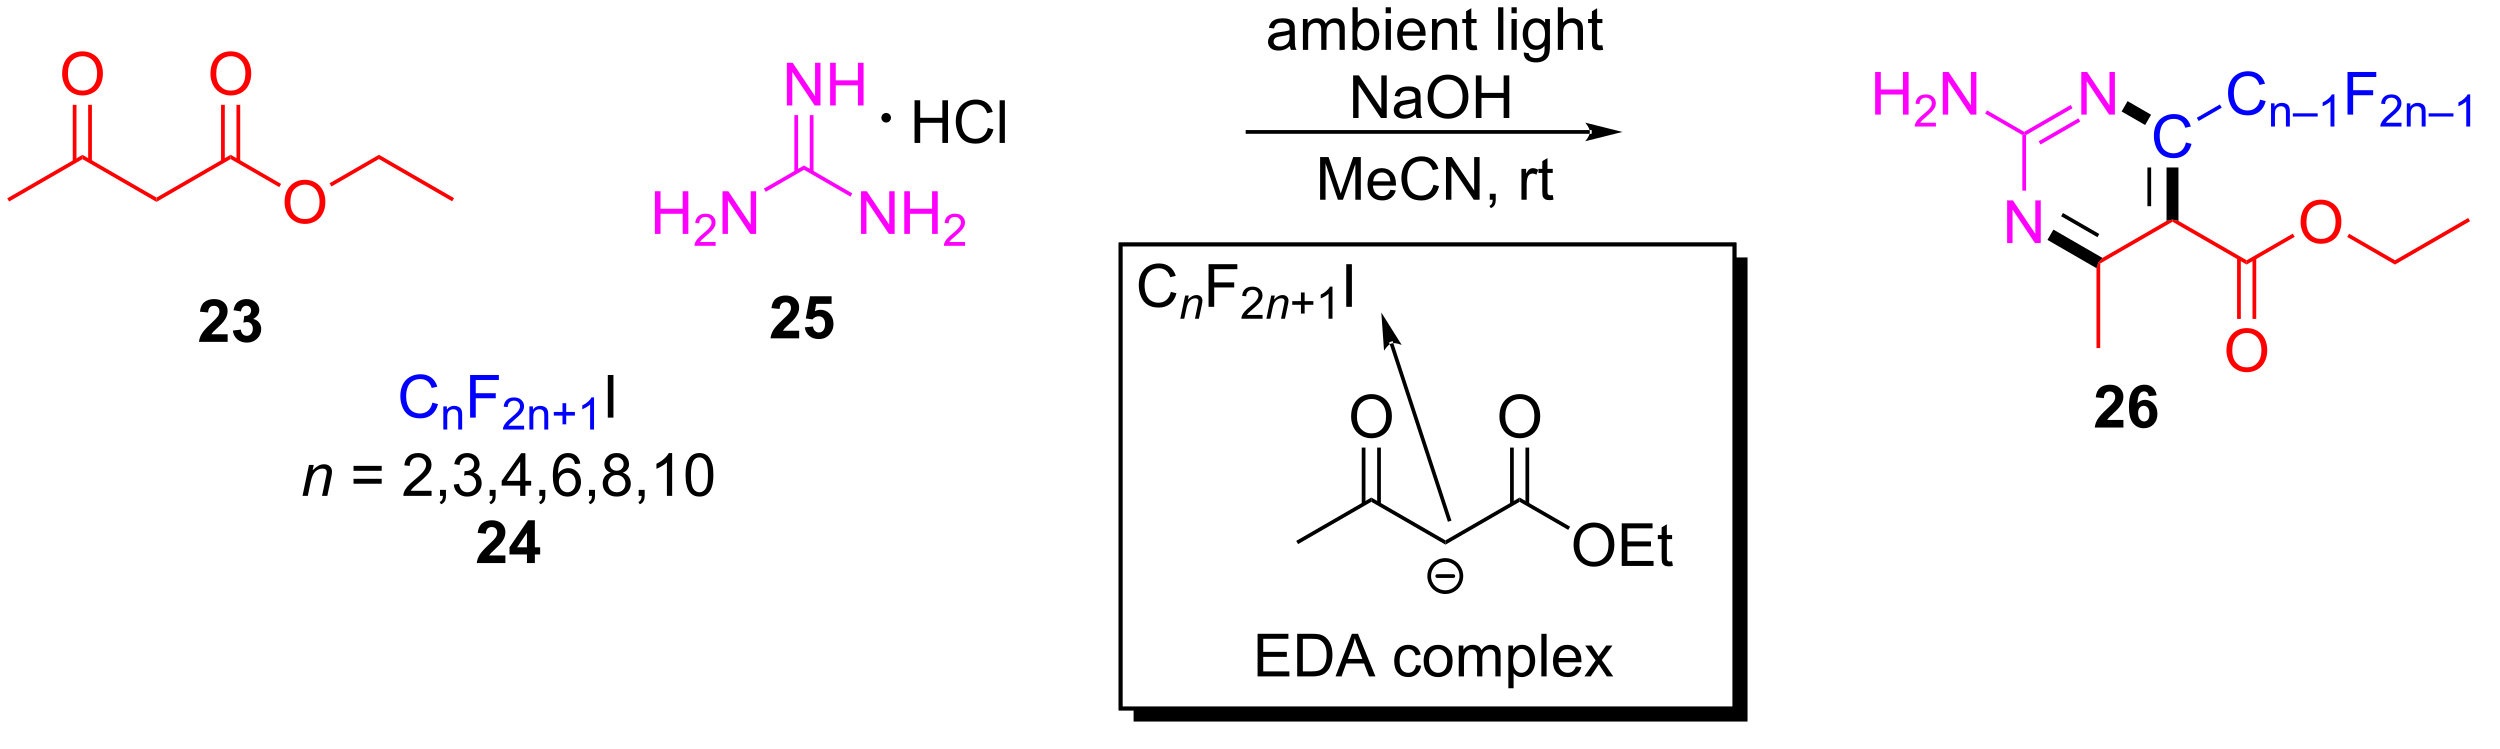 <?xml version="1.0" encoding="UTF-8"?>
<!DOCTYPE svg PUBLIC '-//W3C//DTD SVG 1.0//EN'
          'http://www.w3.org/TR/2001/REC-SVG-20010904/DTD/svg10.dtd'>
<svg stroke-dasharray="none" shape-rendering="auto" xmlns="http://www.w3.org/2000/svg" font-family="'Dialog'" text-rendering="auto" width="921" fill-opacity="1" color-interpolation="auto" color-rendering="auto" preserveAspectRatio="xMidYMid meet" font-size="12px" viewBox="0 0 921 276" fill="black" xmlns:xlink="http://www.w3.org/1999/xlink" stroke="black" image-rendering="auto" stroke-miterlimit="10" stroke-linecap="square" stroke-linejoin="miter" font-style="normal" stroke-width="1" height="276" stroke-dashoffset="0" font-weight="normal" stroke-opacity="1"
><!--Generated by the Batik Graphics2D SVG Generator--><defs id="genericDefs"
  /><g
  ><defs id="defs1"
    ><clipPath clipPathUnits="userSpaceOnUse" id="clipPath1"
      ><path d="M0.646 2.161 L345.803 2.161 L345.803 105.386 L0.646 105.386 L0.646 2.161 Z"
      /></clipPath
      ><clipPath clipPathUnits="userSpaceOnUse" id="clipPath2"
      ><path d="M-0.722 34.916 L-0.722 134.896 L334.057 134.896 L334.057 34.916 Z"
      /></clipPath
      ><clipPath clipPathUnits="userSpaceOnUse" id="clipPath3"
      ><path d="M-0.722 34.916 L-0.722 134.299 L333.866 134.299 L333.866 34.916 Z"
      /></clipPath
    ></defs
    ><g fill="red" transform="scale(2.667,2.667) translate(-0.646,-2.161) matrix(1.029,0,0,1.029,1.389,-33.754)" stroke="red"
    ><path d="M0.5 61.957 L0.25 61.524 L10.334 55.702 L10.334 56.279 Z" stroke="none" clip-path="url(#clipPath3)"
    /></g
    ><g fill="red" transform="matrix(2.743,0,0,2.743,1.981,-95.774)" stroke="red"
    ><path d="M10.334 56.279 L10.334 55.702 L20.294 61.452 L20.294 62.029 Z" stroke="none" clip-path="url(#clipPath3)"
    /></g
    ><g fill="red" transform="matrix(2.743,0,0,2.743,1.981,-95.774)" stroke="red"
    ><path d="M20.294 62.029 L20.294 61.452 L30.253 55.702 L30.253 56.279 Z" stroke="none" clip-path="url(#clipPath3)"
    /></g
    ><g fill="red" transform="matrix(2.743,0,0,2.743,1.981,-95.774)" stroke="red"
    ><path d="M37.5 62.101 Q37.5 60.674 38.266 59.87 Q39.032 59.062 40.242 59.062 Q41.034 59.062 41.669 59.442 Q42.307 59.82 42.641 60.497 Q42.977 61.174 42.977 62.033 Q42.977 62.906 42.625 63.593 Q42.274 64.281 41.628 64.635 Q40.985 64.989 40.237 64.989 Q39.43 64.989 38.792 64.599 Q38.157 64.205 37.828 63.531 Q37.5 62.854 37.5 62.101 ZM38.282 62.112 Q38.282 63.148 38.836 63.745 Q39.394 64.338 40.235 64.338 Q41.089 64.338 41.641 63.737 Q42.196 63.135 42.196 62.031 Q42.196 61.33 41.959 60.81 Q41.722 60.289 41.266 60.002 Q40.813 59.713 40.245 59.713 Q39.44 59.713 38.86 60.268 Q38.282 60.82 38.282 62.112 Z" stroke="none" clip-path="url(#clipPath3)"
    /></g
    ><g fill="red" transform="matrix(2.743,0,0,2.743,1.981,-95.774)" stroke="red"
    ><path d="M30.253 56.279 L30.253 55.702 L37.033 59.616 L36.783 60.049 Z" stroke="none" clip-path="url(#clipPath3)"
    /></g
    ><g fill="red" transform="matrix(2.743,0,0,2.743,1.981,-95.774)" stroke="red"
    ><path d="M7.622 44.851 Q7.622 43.424 8.388 42.62 Q9.154 41.812 10.364 41.812 Q11.156 41.812 11.792 42.192 Q12.43 42.57 12.763 43.247 Q13.099 43.924 13.099 44.783 Q13.099 45.656 12.747 46.343 Q12.396 47.031 11.75 47.385 Q11.107 47.739 10.359 47.739 Q9.552 47.739 8.914 47.349 Q8.279 46.955 7.95 46.281 Q7.622 45.604 7.622 44.851 ZM8.404 44.862 Q8.404 45.898 8.958 46.495 Q9.516 47.088 10.357 47.088 Q11.211 47.088 11.763 46.487 Q12.318 45.885 12.318 44.781 Q12.318 44.08 12.081 43.56 Q11.844 43.039 11.388 42.752 Q10.935 42.463 10.367 42.463 Q9.562 42.463 8.982 43.018 Q8.404 43.57 8.404 44.862 Z" stroke="none" clip-path="url(#clipPath3)"
    /></g
    ><g fill="red" transform="matrix(2.743,0,0,2.743,1.981,-95.774)" stroke="red"
    ><path d="M11.619 56.588 L11.619 48.993 L11.119 48.993 L11.119 56.588 ZM9.549 56.588 L9.549 48.993 L9.049 48.993 L9.049 56.588 Z" stroke="none" clip-path="url(#clipPath3)"
    /></g
    ><g fill="red" transform="matrix(2.743,0,0,2.743,1.981,-95.774)" stroke="red"
    ><path d="M27.541 44.851 Q27.541 43.424 28.306 42.62 Q29.072 41.812 30.283 41.812 Q31.075 41.812 31.71 42.192 Q32.348 42.57 32.681 43.247 Q33.017 43.924 33.017 44.783 Q33.017 45.656 32.666 46.343 Q32.314 47.031 31.669 47.385 Q31.025 47.739 30.278 47.739 Q29.471 47.739 28.833 47.349 Q28.197 46.955 27.869 46.281 Q27.541 45.604 27.541 44.851 ZM28.322 44.862 Q28.322 45.898 28.877 46.495 Q29.434 47.088 30.275 47.088 Q31.13 47.088 31.681 46.487 Q32.236 45.885 32.236 44.781 Q32.236 44.08 31.999 43.56 Q31.762 43.039 31.306 42.752 Q30.853 42.463 30.286 42.463 Q29.481 42.463 28.9 43.018 Q28.322 43.57 28.322 44.862 Z" stroke="none" clip-path="url(#clipPath3)"
    /></g
    ><g fill="red" transform="matrix(2.743,0,0,2.743,1.981,-95.774)" stroke="red"
    ><path d="M31.538 56.588 L31.538 48.993 L31.038 48.993 L31.038 56.588 ZM29.468 56.588 L29.468 48.993 L28.968 48.993 L28.968 56.588 Z" stroke="none" clip-path="url(#clipPath3)"
    /></g
    ><g fill="blue" transform="matrix(2.743,0,0,2.743,1.981,-95.774)" stroke="blue"
    ><path d="M57.348 88.997 L58.106 89.187 Q57.869 90.122 57.249 90.614 Q56.63 91.104 55.736 91.104 Q54.809 91.104 54.228 90.726 Q53.65 90.349 53.346 89.635 Q53.044 88.919 53.044 88.099 Q53.044 87.203 53.385 86.539 Q53.728 85.872 54.359 85.526 Q54.989 85.179 55.747 85.179 Q56.606 85.179 57.192 85.617 Q57.778 86.054 58.01 86.849 L57.262 87.023 Q57.064 86.398 56.684 86.114 Q56.307 85.828 55.731 85.828 Q55.072 85.828 54.627 86.145 Q54.184 86.461 54.005 86.995 Q53.825 87.528 53.825 88.093 Q53.825 88.825 54.038 89.37 Q54.252 89.914 54.7 90.185 Q55.15 90.453 55.674 90.453 Q56.309 90.453 56.749 90.086 Q57.192 89.718 57.348 88.997 Z" stroke="none" clip-path="url(#clipPath3)"
    /></g
    ><g fill="blue" transform="matrix(2.743,0,0,2.743,1.981,-95.774)" stroke="blue"
    ><path d="M58.819 92.605 L58.819 89.494 L59.294 89.494 L59.294 89.935 Q59.635 89.423 60.284 89.423 Q60.565 89.423 60.799 89.525 Q61.036 89.624 61.153 89.788 Q61.27 89.953 61.317 90.179 Q61.346 90.326 61.346 90.691 L61.346 92.605 L60.819 92.605 L60.819 90.712 Q60.819 90.39 60.756 90.23 Q60.696 90.07 60.54 89.976 Q60.383 89.88 60.172 89.88 Q59.834 89.88 59.59 90.095 Q59.346 90.308 59.346 90.906 L59.346 92.605 L58.819 92.605 Z" stroke="none" clip-path="url(#clipPath3)"
    /></g
    ><g fill="blue" transform="matrix(2.743,0,0,2.743,1.981,-95.774)" stroke="blue"
    ><path d="M62.416 91.005 L62.416 85.278 L66.28 85.278 L66.28 85.953 L63.173 85.953 L63.173 87.726 L65.861 87.726 L65.861 88.403 L63.173 88.403 L63.173 91.005 L62.416 91.005 Z" stroke="none" clip-path="url(#clipPath3)"
    /></g
    ><g fill="blue" transform="matrix(2.743,0,0,2.743,1.981,-95.774)" stroke="blue"
    ><path d="M69.668 92.097 L69.668 92.605 L66.828 92.605 Q66.822 92.413 66.89 92.238 Q66.998 91.949 67.236 91.667 Q67.476 91.386 67.927 91.017 Q68.626 90.443 68.873 90.107 Q69.119 89.771 69.119 89.472 Q69.119 89.16 68.894 88.945 Q68.671 88.728 68.31 88.728 Q67.929 88.728 67.701 88.957 Q67.472 89.185 67.47 89.589 L66.927 89.535 Q66.984 88.927 67.347 88.611 Q67.71 88.292 68.322 88.292 Q68.941 88.292 69.3 88.636 Q69.662 88.978 69.662 89.484 Q69.662 89.742 69.556 89.992 Q69.451 90.24 69.205 90.515 Q68.96 90.79 68.392 91.271 Q67.918 91.669 67.783 91.812 Q67.648 91.954 67.56 92.097 L69.668 92.097 ZM70.379 92.605 L70.379 89.494 L70.854 89.494 L70.854 89.935 Q71.196 89.423 71.844 89.423 Q72.126 89.423 72.36 89.525 Q72.596 89.624 72.713 89.788 Q72.831 89.953 72.877 90.179 Q72.907 90.326 72.907 90.691 L72.907 92.605 L72.379 92.605 L72.379 90.712 Q72.379 90.39 72.317 90.23 Q72.256 90.07 72.1 89.976 Q71.944 89.88 71.733 89.88 Q71.395 89.88 71.151 90.095 Q70.907 90.308 70.907 90.906 L70.907 92.605 L70.379 92.605 ZM74.824 91.91 L74.824 90.732 L73.654 90.732 L73.654 90.24 L74.824 90.24 L74.824 89.072 L75.322 89.072 L75.322 90.24 L76.49 90.24 L76.49 90.732 L75.322 90.732 L75.322 91.91 L74.824 91.91 ZM79.06 92.605 L78.533 92.605 L78.533 89.244 Q78.341 89.425 78.033 89.607 Q77.724 89.788 77.478 89.88 L77.478 89.371 Q77.919 89.162 78.249 88.867 Q78.582 88.57 78.72 88.292 L79.06 88.292 L79.06 92.605 Z" stroke="none" clip-path="url(#clipPath3)"
    /></g
    ><g transform="matrix(2.743,0,0,2.743,1.981,-95.774)"
    ><path d="M80.908 91.005 L80.908 85.278 L81.666 85.278 L81.666 91.005 L80.908 91.005 Z" stroke="none" clip-path="url(#clipPath3)"
    /></g
    ><g fill="fuchsia" transform="matrix(2.743,0,0,2.743,1.981,-95.774)" stroke="fuchsia"
    ><path d="M87.234 66.328 L87.234 60.601 L87.991 60.601 L87.991 62.953 L90.968 62.953 L90.968 60.601 L91.726 60.601 L91.726 66.328 L90.968 66.328 L90.968 63.627 L87.991 63.627 L87.991 66.328 L87.234 66.328 Z" stroke="none" clip-path="url(#clipPath3)"
    /></g
    ><g fill="fuchsia" transform="matrix(2.743,0,0,2.743,1.981,-95.774)" stroke="fuchsia"
    ><path d="M95.392 67.42 L95.392 67.928 L92.552 67.928 Q92.546 67.736 92.615 67.561 Q92.722 67.272 92.96 66.99 Q93.201 66.709 93.652 66.34 Q94.351 65.766 94.597 65.43 Q94.843 65.094 94.843 64.795 Q94.843 64.483 94.618 64.268 Q94.396 64.051 94.034 64.051 Q93.654 64.051 93.425 64.279 Q93.197 64.508 93.195 64.912 L92.652 64.858 Q92.708 64.25 93.072 63.934 Q93.435 63.615 94.046 63.615 Q94.665 63.615 95.025 63.959 Q95.386 64.301 95.386 64.807 Q95.386 65.064 95.281 65.314 Q95.175 65.563 94.929 65.838 Q94.685 66.113 94.117 66.594 Q93.642 66.992 93.507 67.135 Q93.372 67.277 93.284 67.42 L95.392 67.42 Z" stroke="none" clip-path="url(#clipPath3)"
    /></g
    ><g fill="fuchsia" transform="matrix(2.743,0,0,2.743,1.981,-95.774)" stroke="fuchsia"
    ><path d="M96.317 66.328 L96.317 60.601 L97.095 60.601 L100.103 65.096 L100.103 60.601 L100.83 60.601 L100.83 66.328 L100.051 66.328 L97.043 61.828 L97.043 66.328 L96.317 66.328 Z" stroke="none" clip-path="url(#clipPath3)"
    /></g
    ><g fill="fuchsia" transform="matrix(2.743,0,0,2.743,1.981,-95.774)" stroke="fuchsia"
    ><path d="M102.124 60.677 L101.874 60.244 L107.251 57.139 L107.251 57.717 Z" stroke="none" clip-path="url(#clipPath3)"
    /></g
    ><g fill="fuchsia" transform="matrix(2.743,0,0,2.743,1.981,-95.774)" stroke="fuchsia"
    ><path d="M114.92 66.328 L114.92 60.601 L115.698 60.601 L118.706 65.096 L118.706 60.601 L119.433 60.601 L119.433 66.328 L118.654 66.328 L115.646 61.828 L115.646 66.328 L114.92 66.328 ZM120.728 66.328 L120.728 60.601 L121.486 60.601 L121.486 62.953 L124.463 62.953 L124.463 60.601 L125.221 60.601 L125.221 66.328 L124.463 66.328 L124.463 63.627 L121.486 63.627 L121.486 66.328 L120.728 66.328 Z" stroke="none" clip-path="url(#clipPath3)"
    /></g
    ><g fill="fuchsia" transform="matrix(2.743,0,0,2.743,1.981,-95.774)" stroke="fuchsia"
    ><path d="M128.887 67.42 L128.887 67.928 L126.047 67.928 Q126.041 67.736 126.109 67.561 Q126.217 67.272 126.455 66.99 Q126.695 66.709 127.146 66.34 Q127.846 65.766 128.092 65.43 Q128.338 65.094 128.338 64.795 Q128.338 64.483 128.113 64.268 Q127.89 64.051 127.529 64.051 Q127.148 64.051 126.92 64.279 Q126.691 64.508 126.689 64.912 L126.146 64.858 Q126.203 64.25 126.566 63.934 Q126.93 63.615 127.541 63.615 Q128.16 63.615 128.519 63.959 Q128.881 64.301 128.881 64.807 Q128.881 65.064 128.775 65.314 Q128.67 65.563 128.424 65.838 Q128.179 66.113 127.611 66.594 Q127.136 66.992 127.002 67.135 Q126.867 67.277 126.779 67.42 L128.887 67.42 Z" stroke="none" clip-path="url(#clipPath3)"
    /></g
    ><g fill="fuchsia" transform="matrix(2.743,0,0,2.743,1.981,-95.774)" stroke="fuchsia"
    ><path d="M107.251 57.717 L107.251 57.139 L113.745 60.888 L113.495 61.321 Z" stroke="none" clip-path="url(#clipPath3)"
    /></g
    ><g fill="fuchsia" transform="matrix(2.743,0,0,2.743,1.981,-95.774)" stroke="fuchsia"
    ><path d="M104.96 49.078 L104.96 43.351 L105.739 43.351 L108.747 47.846 L108.747 43.351 L109.473 43.351 L109.473 49.078 L108.695 49.078 L105.687 44.578 L105.687 49.078 L104.96 49.078 ZM110.769 49.078 L110.769 43.351 L111.527 43.351 L111.527 45.703 L114.503 45.703 L114.503 43.351 L115.261 43.351 L115.261 49.078 L114.503 49.078 L114.503 46.377 L111.527 46.377 L111.527 49.078 L110.769 49.078 Z" stroke="none" clip-path="url(#clipPath3)"
    /></g
    ><g fill="fuchsia" transform="matrix(2.743,0,0,2.743,1.981,-95.774)" stroke="fuchsia"
    ><path d="M108.536 58.025 L108.536 50.378 L108.036 50.378 L108.036 58.025 ZM106.466 58.025 L106.466 50.378 L105.966 50.378 L105.966 58.025 Z" stroke="none" clip-path="url(#clipPath3)"
    /></g
    ><g transform="matrix(2.743,0,0,2.743,1.981,-95.774)"
    ><path d="M212.804 52.886 L212.804 52.886 L166.829 52.886 L166.579 52.886 L166.579 52.386 L166.829 52.386 L212.804 52.386 L213.054 52.386 L213.054 52.886 ZM217.179 52.636 L212.179 51.386 C212.179 51.386 212.804 52.089 212.804 52.636 C212.804 53.183 212.179 53.886 212.179 53.886 Z" stroke="none" clip-path="url(#clipPath3)"
    /></g
    ><g transform="matrix(2.743,0,0,2.743,1.981,-95.774)"
    ><path d="M172.522 41.102 Q172.132 41.436 171.77 41.574 Q171.41 41.709 170.996 41.709 Q170.311 41.709 169.944 41.376 Q169.577 41.04 169.577 40.522 Q169.577 40.217 169.715 39.964 Q169.856 39.712 170.08 39.561 Q170.304 39.407 170.585 39.329 Q170.793 39.274 171.21 39.225 Q172.061 39.123 172.465 38.983 Q172.468 38.837 172.468 38.798 Q172.468 38.368 172.27 38.193 Q171.999 37.954 171.468 37.954 Q170.973 37.954 170.736 38.128 Q170.499 38.303 170.387 38.743 L169.699 38.649 Q169.793 38.209 170.007 37.938 Q170.223 37.665 170.629 37.519 Q171.035 37.373 171.569 37.373 Q172.1 37.373 172.431 37.498 Q172.764 37.623 172.921 37.813 Q173.077 38.001 173.139 38.29 Q173.176 38.469 173.176 38.938 L173.176 39.876 Q173.176 40.858 173.22 41.118 Q173.264 41.376 173.397 41.615 L172.663 41.615 Q172.554 41.397 172.522 41.102 ZM172.465 39.532 Q172.082 39.688 171.316 39.798 Q170.882 39.86 170.702 39.938 Q170.522 40.016 170.423 40.167 Q170.327 40.318 170.327 40.501 Q170.327 40.782 170.541 40.969 Q170.754 41.157 171.163 41.157 Q171.569 41.157 171.884 40.98 Q172.202 40.803 172.35 40.493 Q172.465 40.256 172.465 39.79 L172.465 39.532 ZM174.266 41.615 L174.266 37.467 L174.893 37.467 L174.893 38.048 Q175.089 37.743 175.412 37.558 Q175.737 37.373 176.151 37.373 Q176.612 37.373 176.906 37.566 Q177.203 37.756 177.323 38.1 Q177.815 37.373 178.604 37.373 Q179.221 37.373 179.552 37.714 Q179.886 38.055 179.886 38.766 L179.886 41.615 L179.188 41.615 L179.188 39.001 Q179.188 38.579 179.117 38.394 Q179.05 38.209 178.87 38.097 Q178.69 37.983 178.448 37.983 Q178.011 37.983 177.721 38.274 Q177.432 38.563 177.432 39.204 L177.432 41.615 L176.729 41.615 L176.729 38.92 Q176.729 38.451 176.557 38.217 Q176.386 37.983 175.995 37.983 Q175.698 37.983 175.445 38.139 Q175.195 38.295 175.081 38.597 Q174.969 38.897 174.969 39.462 L174.969 41.615 L174.266 41.615 ZM181.578 41.615 L180.925 41.615 L180.925 35.889 L181.628 35.889 L181.628 37.93 Q182.073 37.373 182.766 37.373 Q183.149 37.373 183.49 37.527 Q183.831 37.68 184.052 37.962 Q184.274 38.24 184.399 38.636 Q184.524 39.029 184.524 39.477 Q184.524 40.545 183.995 41.128 Q183.469 41.709 182.729 41.709 Q181.995 41.709 181.578 41.094 L181.578 41.615 ZM181.57 39.508 Q181.57 40.256 181.774 40.587 Q182.104 41.131 182.672 41.131 Q183.133 41.131 183.469 40.73 Q183.805 40.329 183.805 39.537 Q183.805 38.725 183.482 38.339 Q183.159 37.951 182.703 37.951 Q182.242 37.951 181.906 38.352 Q181.57 38.751 181.57 39.508 ZM185.382 36.696 L185.382 35.889 L186.085 35.889 L186.085 36.696 L185.382 36.696 ZM185.382 41.615 L185.382 37.467 L186.085 37.467 L186.085 41.615 L185.382 41.615 ZM189.995 40.279 L190.721 40.368 Q190.55 41.006 190.083 41.358 Q189.62 41.709 188.899 41.709 Q187.987 41.709 187.453 41.149 Q186.922 40.587 186.922 39.576 Q186.922 38.529 187.461 37.951 Q188 37.373 188.859 37.373 Q189.69 37.373 190.216 37.941 Q190.745 38.506 190.745 39.532 Q190.745 39.594 190.742 39.719 L187.649 39.719 Q187.688 40.404 188.034 40.769 Q188.383 41.131 188.901 41.131 Q189.289 41.131 189.563 40.928 Q189.836 40.725 189.995 40.279 ZM187.688 39.141 L190.003 39.141 Q189.956 38.618 189.737 38.358 Q189.401 37.951 188.867 37.951 Q188.383 37.951 188.052 38.277 Q187.721 38.6 187.688 39.141 ZM191.606 41.615 L191.606 37.467 L192.238 37.467 L192.238 38.055 Q192.694 37.373 193.559 37.373 Q193.934 37.373 194.246 37.508 Q194.561 37.641 194.718 37.86 Q194.874 38.079 194.936 38.381 Q194.975 38.576 194.975 39.063 L194.975 41.615 L194.272 41.615 L194.272 39.092 Q194.272 38.662 194.189 38.449 Q194.108 38.235 193.9 38.11 Q193.691 37.983 193.41 37.983 Q192.96 37.983 192.634 38.269 Q192.309 38.553 192.309 39.35 L192.309 41.615 L191.606 41.615 ZM197.589 40.985 L197.69 41.608 Q197.393 41.67 197.159 41.67 Q196.776 41.67 196.565 41.55 Q196.354 41.428 196.268 41.23 Q196.182 41.032 196.182 40.399 L196.182 38.014 L195.667 38.014 L195.667 37.467 L196.182 37.467 L196.182 36.438 L196.883 36.016 L196.883 37.467 L197.589 37.467 L197.589 38.014 L196.883 38.014 L196.883 40.438 Q196.883 40.74 196.919 40.826 Q196.956 40.912 197.039 40.964 Q197.125 41.014 197.281 41.014 Q197.399 41.014 197.589 40.985 ZM200.484 41.615 L200.484 35.889 L201.188 35.889 L201.188 41.615 L200.484 41.615 ZM202.28 36.696 L202.28 35.889 L202.983 35.889 L202.983 36.696 L202.28 36.696 ZM202.28 41.615 L202.28 37.467 L202.983 37.467 L202.983 41.615 L202.28 41.615 ZM203.925 41.959 L204.609 42.061 Q204.651 42.378 204.846 42.522 Q205.109 42.717 205.563 42.717 Q206.05 42.717 206.315 42.522 Q206.581 42.326 206.675 41.975 Q206.729 41.761 206.727 41.071 Q206.266 41.615 205.578 41.615 Q204.721 41.615 204.253 40.998 Q203.784 40.381 203.784 39.516 Q203.784 38.923 203.998 38.423 Q204.214 37.92 204.623 37.647 Q205.031 37.373 205.581 37.373 Q206.315 37.373 206.792 37.967 L206.792 37.467 L207.44 37.467 L207.44 41.053 Q207.44 42.022 207.242 42.425 Q207.047 42.831 206.617 43.066 Q206.19 43.3 205.565 43.3 Q204.823 43.3 204.365 42.964 Q203.909 42.631 203.925 41.959 ZM204.508 39.467 Q204.508 40.282 204.831 40.657 Q205.156 41.032 205.643 41.032 Q206.128 41.032 206.456 40.66 Q206.784 40.287 206.784 39.49 Q206.784 38.727 206.445 38.342 Q206.109 37.954 205.633 37.954 Q205.164 37.954 204.836 38.337 Q204.508 38.717 204.508 39.467 ZM208.504 41.615 L208.504 35.889 L209.207 35.889 L209.207 37.943 Q209.699 37.373 210.449 37.373 Q210.91 37.373 211.249 37.555 Q211.59 37.735 211.736 38.055 Q211.882 38.376 211.882 38.985 L211.882 41.615 L211.179 41.615 L211.179 38.985 Q211.179 38.459 210.949 38.219 Q210.723 37.977 210.304 37.977 Q209.991 37.977 209.715 38.141 Q209.441 38.303 209.324 38.581 Q209.207 38.858 209.207 39.344 L209.207 41.615 L208.504 41.615 ZM214.487 40.985 L214.589 41.608 Q214.292 41.67 214.057 41.67 Q213.675 41.67 213.464 41.55 Q213.253 41.428 213.167 41.23 Q213.081 41.032 213.081 40.399 L213.081 38.014 L212.565 38.014 L212.565 37.467 L213.081 37.467 L213.081 36.438 L213.781 36.016 L213.781 37.467 L214.487 37.467 L214.487 38.014 L213.781 38.014 L213.781 40.438 Q213.781 40.74 213.818 40.826 Q213.854 40.912 213.938 40.964 Q214.024 41.014 214.18 41.014 Q214.297 41.014 214.487 40.985 Z" stroke="none" clip-path="url(#clipPath3)"
    /></g
    ><g transform="matrix(2.743,0,0,2.743,1.981,-95.774)"
    ><path d="M181.011 50.765 L181.011 45.039 L181.789 45.039 L184.797 49.533 L184.797 45.039 L185.524 45.039 L185.524 50.765 L184.745 50.765 L181.737 46.265 L181.737 50.765 L181.011 50.765 ZM189.413 50.252 Q189.022 50.586 188.66 50.724 Q188.301 50.859 187.887 50.859 Q187.202 50.859 186.835 50.526 Q186.468 50.19 186.468 49.672 Q186.468 49.367 186.606 49.114 Q186.746 48.862 186.97 48.711 Q187.194 48.557 187.475 48.479 Q187.684 48.424 188.1 48.375 Q188.952 48.273 189.356 48.133 Q189.358 47.987 189.358 47.948 Q189.358 47.518 189.16 47.343 Q188.889 47.104 188.358 47.104 Q187.863 47.104 187.626 47.278 Q187.389 47.453 187.278 47.893 L186.59 47.799 Q186.684 47.359 186.897 47.088 Q187.113 46.815 187.52 46.669 Q187.926 46.523 188.46 46.523 Q188.991 46.523 189.322 46.648 Q189.655 46.773 189.811 46.963 Q189.968 47.151 190.03 47.44 Q190.066 47.62 190.066 48.088 L190.066 49.026 Q190.066 50.008 190.111 50.268 Q190.155 50.526 190.288 50.765 L189.554 50.765 Q189.444 50.547 189.413 50.252 ZM189.356 48.682 Q188.973 48.838 188.207 48.948 Q187.772 49.01 187.593 49.088 Q187.413 49.166 187.314 49.317 Q187.218 49.468 187.218 49.651 Q187.218 49.932 187.431 50.12 Q187.645 50.307 188.054 50.307 Q188.46 50.307 188.775 50.13 Q189.093 49.953 189.241 49.643 Q189.356 49.406 189.356 48.94 L189.356 48.682 ZM191.016 47.976 Q191.016 46.549 191.781 45.745 Q192.547 44.937 193.758 44.937 Q194.55 44.937 195.185 45.317 Q195.823 45.695 196.156 46.372 Q196.492 47.049 196.492 47.908 Q196.492 48.781 196.141 49.468 Q195.789 50.156 195.143 50.51 Q194.5 50.864 193.753 50.864 Q192.945 50.864 192.307 50.474 Q191.672 50.08 191.344 49.406 Q191.016 48.729 191.016 47.976 ZM191.797 47.987 Q191.797 49.023 192.352 49.62 Q192.909 50.213 193.75 50.213 Q194.604 50.213 195.156 49.612 Q195.711 49.01 195.711 47.906 Q195.711 47.205 195.474 46.685 Q195.237 46.164 194.781 45.877 Q194.328 45.588 193.761 45.588 Q192.956 45.588 192.375 46.143 Q191.797 46.695 191.797 47.987 ZM197.491 50.765 L197.491 45.039 L198.249 45.039 L198.249 47.39 L201.225 47.39 L201.225 45.039 L201.983 45.039 L201.983 50.765 L201.225 50.765 L201.225 48.065 L198.249 48.065 L198.249 50.765 L197.491 50.765 Z" stroke="none" clip-path="url(#clipPath3)"
    /></g
    ><g transform="matrix(2.743,0,0,2.743,1.981,-95.774)"
    ><path d="M176.575 61.74 L176.575 56.014 L177.715 56.014 L179.072 60.068 Q179.26 60.633 179.345 60.915 Q179.442 60.602 179.65 59.998 L181.02 56.014 L182.041 56.014 L182.041 61.74 L181.309 61.74 L181.309 56.946 L179.645 61.74 L178.963 61.74 L177.306 56.865 L177.306 61.74 L176.575 61.74 ZM186.012 60.404 L186.739 60.493 Q186.567 61.131 186.101 61.483 Q185.637 61.834 184.916 61.834 Q184.004 61.834 183.47 61.274 Q182.939 60.712 182.939 59.701 Q182.939 58.654 183.478 58.076 Q184.017 57.498 184.877 57.498 Q185.708 57.498 186.233 58.066 Q186.762 58.631 186.762 59.657 Q186.762 59.719 186.76 59.844 L183.666 59.844 Q183.705 60.529 184.051 60.894 Q184.4 61.256 184.918 61.256 Q185.306 61.256 185.58 61.053 Q185.853 60.85 186.012 60.404 ZM183.705 59.266 L186.02 59.266 Q185.973 58.743 185.754 58.483 Q185.418 58.076 184.885 58.076 Q184.4 58.076 184.069 58.402 Q183.739 58.725 183.705 59.266 ZM191.797 59.733 L192.555 59.923 Q192.318 60.858 191.698 61.35 Q191.079 61.839 190.185 61.839 Q189.258 61.839 188.678 61.462 Q188.099 61.084 187.795 60.37 Q187.493 59.654 187.493 58.834 Q187.493 57.938 187.834 57.274 Q188.178 56.608 188.808 56.261 Q189.438 55.915 190.196 55.915 Q191.055 55.915 191.641 56.352 Q192.227 56.79 192.459 57.584 L191.711 57.758 Q191.513 57.133 191.133 56.85 Q190.756 56.563 190.18 56.563 Q189.521 56.563 189.076 56.881 Q188.633 57.196 188.454 57.73 Q188.274 58.264 188.274 58.829 Q188.274 59.561 188.487 60.105 Q188.701 60.649 189.149 60.92 Q189.599 61.188 190.123 61.188 Q190.758 61.188 191.198 60.821 Q191.641 60.454 191.797 59.733 ZM193.481 61.74 L193.481 56.014 L194.26 56.014 L197.267 60.508 L197.267 56.014 L197.994 56.014 L197.994 61.74 L197.215 61.74 L194.208 57.24 L194.208 61.74 L193.481 61.74 ZM199.36 61.74 L199.36 60.938 L200.162 60.938 L200.162 61.74 Q200.162 62.183 200.006 62.454 Q199.849 62.725 199.508 62.873 L199.313 62.574 Q199.537 62.475 199.641 62.285 Q199.748 62.097 199.758 61.74 L199.36 61.74 ZM203.615 61.74 L203.615 57.592 L204.248 57.592 L204.248 58.219 Q204.49 57.779 204.693 57.639 Q204.899 57.498 205.146 57.498 Q205.5 57.498 205.868 57.725 L205.625 58.376 Q205.368 58.225 205.11 58.225 Q204.881 58.225 204.696 58.363 Q204.513 58.501 204.435 58.748 Q204.318 59.123 204.318 59.568 L204.318 61.74 L203.615 61.74 ZM207.821 61.11 L207.922 61.733 Q207.625 61.795 207.391 61.795 Q207.008 61.795 206.797 61.675 Q206.586 61.553 206.5 61.355 Q206.415 61.157 206.415 60.524 L206.415 58.139 L205.899 58.139 L205.899 57.592 L206.415 57.592 L206.415 56.563 L207.115 56.141 L207.115 57.592 L207.821 57.592 L207.821 58.139 L207.115 58.139 L207.115 60.563 Q207.115 60.865 207.151 60.951 Q207.188 61.037 207.271 61.089 Q207.357 61.139 207.513 61.139 Q207.631 61.139 207.821 61.11 Z" stroke="none" clip-path="url(#clipPath3)"
    /></g
    ><g fill="blue" transform="matrix(2.743,0,0,2.743,1.981,-95.774)" stroke="blue"
    ><path d="M292.86 54.051 L293.618 54.241 Q293.381 55.176 292.761 55.668 Q292.141 56.158 291.248 56.158 Q290.321 56.158 289.74 55.78 Q289.162 55.403 288.857 54.689 Q288.555 53.973 288.555 53.153 Q288.555 52.257 288.896 51.593 Q289.24 50.926 289.87 50.58 Q290.5 50.233 291.258 50.233 Q292.118 50.233 292.704 50.671 Q293.289 51.108 293.521 51.903 L292.774 52.077 Q292.576 51.452 292.196 51.168 Q291.818 50.882 291.243 50.882 Q290.584 50.882 290.138 51.2 Q289.696 51.515 289.516 52.049 Q289.336 52.582 289.336 53.148 Q289.336 53.879 289.55 54.424 Q289.763 54.968 290.211 55.239 Q290.662 55.507 291.185 55.507 Q291.821 55.507 292.261 55.14 Q292.704 54.773 292.86 54.051 Z" stroke="none" clip-path="url(#clipPath3)"
    /></g
    ><g fill="fuchsia" transform="matrix(2.743,0,0,2.743,1.981,-95.774)" stroke="fuchsia"
    ><path d="M278.807 50.309 L278.807 44.582 L279.585 44.582 L282.593 49.077 L282.593 44.582 L283.32 44.582 L283.32 50.309 L282.541 50.309 L279.533 45.809 L279.533 50.309 L278.807 50.309 Z" stroke="none" clip-path="url(#clipPath3)"
    /></g
    ><g fill="fuchsia" transform="matrix(2.743,0,0,2.743,1.981,-95.774)" stroke="fuchsia"
    ><path d="M268.847 67.559 L268.847 61.832 L269.626 61.832 L272.634 66.327 L272.634 61.832 L273.36 61.832 L273.36 67.559 L272.582 67.559 L269.574 63.059 L269.574 67.559 L268.847 67.559 Z" stroke="none" clip-path="url(#clipPath3)"
    /></g
    ><g transform="matrix(2.743,0,0,2.743,1.981,-95.774)"
    ><path d="M288.18 50.324 L287.38 51.71 L284.222 49.887 L285.022 48.501 Z" stroke="none" clip-path="url(#clipPath3)"
    /></g
    ><g fill="fuchsia" transform="matrix(2.743,0,0,2.743,1.981,-95.774)" stroke="fuchsia"
    ><path d="M277.382 49.016 L277.632 49.449 L271.388 53.053 L271.138 52.909 L271.138 52.62 ZM278.417 50.808 L273.083 53.888 L273.333 54.321 L278.667 51.241 Z" stroke="none" clip-path="url(#clipPath3)"
    /></g
    ><g fill="fuchsia" transform="matrix(2.743,0,0,2.743,1.981,-95.774)" stroke="fuchsia"
    ><path d="M270.888 53.053 L271.138 52.909 L271.388 53.053 L271.388 60.525 L270.888 60.525 Z" stroke="none" clip-path="url(#clipPath3)"
    /></g
    ><g fill="red" transform="matrix(2.743,0,0,2.743,1.981,-95.774)" stroke="red"
    ><path d="M281.347 70.303 L281.097 70.159 L281.647 69.553 L290.257 64.582 L291.057 64.409 L291.057 64.698 Z" stroke="none" clip-path="url(#clipPath3)"
    /></g
    ><g fill="red" transform="matrix(2.743,0,0,2.743,1.981,-95.774)" stroke="red"
    ><path d="M280.847 70.938 L281.097 70.159 L281.347 70.303 L281.347 81.659 L280.847 81.659 Z" stroke="none" clip-path="url(#clipPath3)"
    /></g
    ><g fill="red" transform="matrix(2.743,0,0,2.743,1.981,-95.774)" stroke="red"
    ><path d="M291.057 64.698 L291.057 64.409 L291.857 64.582 L301.016 69.87 L301.016 70.448 Z" stroke="none" clip-path="url(#clipPath3)"
    /></g
    ><g fill="blue" transform="matrix(2.743,0,0,2.743,1.981,-95.774)" stroke="blue"
    ><path d="M302.819 48.301 L303.577 48.491 Q303.34 49.426 302.72 49.918 Q302.1 50.408 301.207 50.408 Q300.28 50.408 299.699 50.03 Q299.121 49.653 298.816 48.939 Q298.514 48.223 298.514 47.403 Q298.514 46.507 298.856 45.843 Q299.199 45.176 299.829 44.83 Q300.46 44.483 301.217 44.483 Q302.077 44.483 302.663 44.921 Q303.249 45.358 303.481 46.153 L302.733 46.327 Q302.535 45.702 302.155 45.418 Q301.777 45.132 301.202 45.132 Q300.543 45.132 300.098 45.45 Q299.655 45.765 299.475 46.299 Q299.296 46.832 299.296 47.398 Q299.296 48.129 299.509 48.674 Q299.723 49.218 300.171 49.489 Q300.621 49.757 301.145 49.757 Q301.78 49.757 302.22 49.39 Q302.663 49.023 302.819 48.301 Z" stroke="none" clip-path="url(#clipPath3)"
    /></g
    ><g fill="blue" transform="matrix(2.743,0,0,2.743,1.981,-95.774)" stroke="blue"
    ><path d="M304.29 51.909 L304.29 48.798 L304.764 48.798 L304.764 49.239 Q305.106 48.727 305.755 48.727 Q306.036 48.727 306.27 48.829 Q306.507 48.928 306.624 49.093 Q306.741 49.257 306.788 49.483 Q306.817 49.63 306.817 49.995 L306.817 51.909 L306.29 51.909 L306.29 50.016 Q306.29 49.694 306.227 49.534 Q306.167 49.374 306.01 49.28 Q305.854 49.184 305.643 49.184 Q305.305 49.184 305.061 49.399 Q304.817 49.612 304.817 50.21 L304.817 51.909 L304.29 51.909 ZM307.218 50.567 L307.218 50.141 L310.556 50.141 L310.556 50.567 L307.218 50.567 ZM312.803 51.909 L312.276 51.909 L312.276 48.548 Q312.085 48.729 311.776 48.911 Q311.467 49.093 311.221 49.184 L311.221 48.675 Q311.663 48.466 311.993 48.171 Q312.325 47.874 312.464 47.596 L312.803 47.596 L312.803 51.909 Z" stroke="none" clip-path="url(#clipPath3)"
    /></g
    ><g fill="blue" transform="matrix(2.743,0,0,2.743,1.981,-95.774)" stroke="blue"
    ><path d="M314.56 50.309 L314.56 44.582 L318.425 44.582 L318.425 45.257 L315.318 45.257 L315.318 47.03 L318.006 47.03 L318.006 47.707 L315.318 47.707 L315.318 50.309 L314.56 50.309 Z" stroke="none" clip-path="url(#clipPath3)"
    /></g
    ><g fill="blue" transform="matrix(2.743,0,0,2.743,1.981,-95.774)" stroke="blue"
    ><path d="M321.812 51.401 L321.812 51.909 L318.972 51.909 Q318.966 51.718 319.035 51.542 Q319.142 51.253 319.381 50.971 Q319.621 50.69 320.072 50.321 Q320.771 49.747 321.017 49.411 Q321.263 49.075 321.263 48.776 Q321.263 48.464 321.039 48.249 Q320.816 48.032 320.455 48.032 Q320.074 48.032 319.845 48.261 Q319.617 48.489 319.615 48.893 L319.072 48.839 Q319.129 48.231 319.492 47.915 Q319.855 47.596 320.466 47.596 Q321.086 47.596 321.445 47.94 Q321.806 48.282 321.806 48.788 Q321.806 49.046 321.701 49.296 Q321.595 49.544 321.349 49.819 Q321.105 50.094 320.537 50.575 Q320.062 50.974 319.927 51.116 Q319.793 51.259 319.705 51.401 L321.812 51.401 ZM322.524 51.909 L322.524 48.798 L322.999 48.798 L322.999 49.239 Q323.341 48.727 323.989 48.727 Q324.27 48.727 324.505 48.829 Q324.741 48.928 324.858 49.093 Q324.975 49.257 325.022 49.483 Q325.051 49.63 325.051 49.995 L325.051 51.909 L324.524 51.909 L324.524 50.016 Q324.524 49.694 324.462 49.534 Q324.401 49.374 324.245 49.28 Q324.089 49.184 323.878 49.184 Q323.54 49.184 323.296 49.399 Q323.051 49.612 323.051 50.21 L323.051 51.909 L322.524 51.909 ZM325.453 50.567 L325.453 50.141 L328.791 50.141 L328.791 50.567 L325.453 50.567 ZM331.038 51.909 L330.51 51.909 L330.51 48.548 Q330.319 48.729 330.01 48.911 Q329.702 49.093 329.456 49.184 L329.456 48.675 Q329.897 48.466 330.227 48.171 Q330.559 47.874 330.698 47.596 L331.038 47.596 L331.038 51.909 Z" stroke="none" clip-path="url(#clipPath3)"
    /></g
    ><g fill="blue" transform="matrix(2.743,0,0,2.743,1.981,-95.774)" stroke="blue"
    ><path d="M294.571 51.168 L294.321 50.735 L297.415 48.95 L297.665 49.383 Z" stroke="none" clip-path="url(#clipPath3)"
    /></g
    ><g fill="fuchsia" transform="matrix(2.743,0,0,2.743,1.981,-95.774)" stroke="fuchsia"
    ><path d="M251.121 50.309 L251.121 44.582 L251.879 44.582 L251.879 46.934 L254.855 46.934 L254.855 44.582 L255.613 44.582 L255.613 50.309 L254.855 50.309 L254.855 47.608 L251.879 47.608 L251.879 50.309 L251.121 50.309 Z" stroke="none" clip-path="url(#clipPath3)"
    /></g
    ><g fill="fuchsia" transform="matrix(2.743,0,0,2.743,1.981,-95.774)" stroke="fuchsia"
    ><path d="M259.279 51.401 L259.279 51.909 L256.439 51.909 Q256.433 51.718 256.502 51.542 Q256.609 51.253 256.847 50.971 Q257.087 50.69 257.539 50.321 Q258.238 49.747 258.484 49.411 Q258.73 49.075 258.73 48.776 Q258.73 48.464 258.505 48.249 Q258.283 48.032 257.921 48.032 Q257.541 48.032 257.312 48.261 Q257.084 48.489 257.082 48.893 L256.539 48.839 Q256.595 48.231 256.959 47.915 Q257.322 47.596 257.933 47.596 Q258.552 47.596 258.912 47.94 Q259.273 48.282 259.273 48.788 Q259.273 49.046 259.168 49.296 Q259.062 49.544 258.816 49.819 Q258.572 50.094 258.003 50.575 Q257.529 50.974 257.394 51.116 Q257.259 51.259 257.171 51.401 L259.279 51.401 Z" stroke="none" clip-path="url(#clipPath3)"
    /></g
    ><g fill="fuchsia" transform="matrix(2.743,0,0,2.743,1.981,-95.774)" stroke="fuchsia"
    ><path d="M260.204 50.309 L260.204 44.582 L260.982 44.582 L263.99 49.077 L263.99 44.582 L264.717 44.582 L264.717 50.309 L263.938 50.309 L260.93 45.809 L260.93 50.309 L260.204 50.309 Z" stroke="none" clip-path="url(#clipPath3)"
    /></g
    ><g fill="fuchsia" transform="matrix(2.743,0,0,2.743,1.981,-95.774)" stroke="fuchsia"
    ><path d="M271.138 52.62 L271.138 52.909 L270.888 53.053 L265.894 50.17 L266.144 49.737 Z" stroke="none" clip-path="url(#clipPath3)"
    /></g
    ><g transform="matrix(2.743,0,0,2.743,1.981,-95.774)"
    ><path d="M29.85 79.811 L29.85 80.832 L26.003 80.832 Q26.066 80.254 26.378 79.736 Q26.691 79.217 27.613 78.363 Q28.355 77.671 28.522 77.426 Q28.748 77.085 28.748 76.754 Q28.748 76.387 28.55 76.189 Q28.355 75.991 28.006 75.991 Q27.662 75.991 27.459 76.199 Q27.256 76.405 27.225 76.887 L26.131 76.777 Q26.23 75.871 26.746 75.478 Q27.261 75.082 28.035 75.082 Q28.881 75.082 29.365 75.54 Q29.85 75.996 29.85 76.676 Q29.85 77.061 29.712 77.413 Q29.574 77.762 29.272 78.144 Q29.074 78.397 28.553 78.874 Q28.035 79.35 27.894 79.507 Q27.756 79.663 27.67 79.811 L29.85 79.811 ZM30.554 79.311 L31.617 79.184 Q31.666 79.59 31.887 79.806 Q32.111 80.019 32.429 80.019 Q32.768 80.019 32.999 79.762 Q33.234 79.504 33.234 79.066 Q33.234 78.652 33.01 78.41 Q32.789 78.168 32.468 78.168 Q32.257 78.168 31.963 78.249 L32.086 77.355 Q32.531 77.366 32.765 77.163 Q32.999 76.957 32.999 76.616 Q32.999 76.327 32.828 76.155 Q32.656 75.983 32.369 75.983 Q32.088 75.983 31.887 76.178 Q31.69 76.374 31.648 76.749 L30.635 76.577 Q30.742 76.059 30.953 75.749 Q31.166 75.436 31.546 75.259 Q31.929 75.082 32.401 75.082 Q33.211 75.082 33.697 75.598 Q34.101 76.019 34.101 76.551 Q34.101 77.303 33.276 77.754 Q33.768 77.858 34.062 78.225 Q34.359 78.592 34.359 79.113 Q34.359 79.866 33.807 80.4 Q33.257 80.931 32.437 80.931 Q31.658 80.931 31.145 80.483 Q30.635 80.035 30.554 79.311 Z" stroke="none" clip-path="url(#clipPath3)"
    /></g
    ><g transform="matrix(2.743,0,0,2.743,1.981,-95.774)"
    ><path d="M67.155 109.519 L67.155 110.54 L63.309 110.54 Q63.371 109.962 63.684 109.444 Q63.996 108.926 64.918 108.072 Q65.66 107.379 65.827 107.134 Q66.054 106.793 66.054 106.462 Q66.054 106.095 65.856 105.897 Q65.66 105.699 65.311 105.699 Q64.968 105.699 64.765 105.907 Q64.561 106.113 64.53 106.595 L63.437 106.486 Q63.535 105.579 64.051 105.186 Q64.567 104.79 65.34 104.79 Q66.186 104.79 66.671 105.249 Q67.155 105.704 67.155 106.384 Q67.155 106.769 67.017 107.121 Q66.879 107.47 66.577 107.853 Q66.379 108.105 65.858 108.582 Q65.34 109.058 65.2 109.215 Q65.061 109.371 64.976 109.519 L67.155 109.519 ZM70.05 110.54 L70.05 109.387 L67.706 109.387 L67.706 108.426 L70.19 104.79 L71.112 104.79 L71.112 108.423 L71.823 108.423 L71.823 109.387 L71.112 109.387 L71.112 110.54 L70.05 110.54 ZM70.05 108.423 L70.05 106.465 L68.735 108.423 L70.05 108.423 Z" stroke="none" clip-path="url(#clipPath3)"
    /></g
    ><g transform="matrix(2.743,0,0,2.743,1.981,-95.774)"
    ><path d="M106.609 79.332 L106.609 80.353 L102.763 80.353 Q102.826 79.775 103.138 79.257 Q103.451 78.738 104.372 77.884 Q105.115 77.191 105.281 76.947 Q105.508 76.606 105.508 76.275 Q105.508 75.908 105.31 75.71 Q105.115 75.512 104.766 75.512 Q104.422 75.512 104.219 75.72 Q104.016 75.926 103.984 76.408 L102.891 76.298 Q102.99 75.392 103.505 74.999 Q104.021 74.603 104.794 74.603 Q105.641 74.603 106.125 75.061 Q106.609 75.517 106.609 76.197 Q106.609 76.582 106.471 76.934 Q106.333 77.283 106.031 77.665 Q105.833 77.918 105.312 78.395 Q104.794 78.871 104.654 79.027 Q104.516 79.184 104.43 79.332 L106.609 79.332 ZM107.368 78.879 L108.462 78.767 Q108.509 79.137 108.738 79.356 Q108.97 79.572 109.269 79.572 Q109.613 79.572 109.85 79.293 Q110.09 79.012 110.09 78.449 Q110.09 77.923 109.853 77.66 Q109.618 77.395 109.238 77.395 Q108.767 77.395 108.392 77.814 L107.501 77.684 L108.064 74.704 L110.965 74.704 L110.965 75.731 L108.894 75.731 L108.723 76.704 Q109.09 76.52 109.473 76.52 Q110.204 76.52 110.712 77.051 Q111.22 77.582 111.22 78.431 Q111.22 79.137 110.809 79.691 Q110.251 80.452 109.259 80.452 Q108.465 80.452 107.965 80.025 Q107.465 79.598 107.368 78.879 Z" stroke="none" clip-path="url(#clipPath3)"
    /></g
    ><g transform="matrix(2.743,0,0,2.743,1.981,-95.774)"
    ><path d="M284.464 91.311 L284.464 92.332 L280.617 92.332 Q280.68 91.754 280.992 91.236 Q281.305 90.717 282.227 89.863 Q282.969 89.171 283.135 88.926 Q283.362 88.585 283.362 88.254 Q283.362 87.887 283.164 87.689 Q282.969 87.491 282.62 87.491 Q282.276 87.491 282.073 87.699 Q281.87 87.905 281.839 88.387 L280.745 88.277 Q280.844 87.371 281.359 86.978 Q281.875 86.582 282.649 86.582 Q283.495 86.582 283.979 87.04 Q284.464 87.496 284.464 88.176 Q284.464 88.561 284.325 88.913 Q284.188 89.262 283.885 89.644 Q283.688 89.897 283.167 90.374 Q282.649 90.85 282.508 91.007 Q282.37 91.163 282.284 91.311 L284.464 91.311 ZM288.926 88.007 L287.863 88.124 Q287.824 87.796 287.66 87.639 Q287.496 87.483 287.233 87.483 Q286.887 87.483 286.645 87.796 Q286.405 88.108 286.342 89.098 Q286.754 88.613 287.363 88.613 Q288.051 88.613 288.54 89.137 Q289.03 89.66 289.03 90.488 Q289.03 91.366 288.514 91.9 Q287.999 92.431 287.191 92.431 Q286.324 92.431 285.764 91.757 Q285.207 91.082 285.207 89.546 Q285.207 87.973 285.788 87.277 Q286.371 86.582 287.301 86.582 Q287.952 86.582 288.379 86.947 Q288.809 87.311 288.926 88.007 ZM286.436 90.402 Q286.436 90.936 286.681 91.228 Q286.928 91.519 287.246 91.519 Q287.551 91.519 287.754 91.282 Q287.957 91.043 287.957 90.499 Q287.957 89.941 287.738 89.681 Q287.52 89.421 287.191 89.421 Q286.874 89.421 286.655 89.671 Q286.436 89.918 286.436 90.402 Z" stroke="none" clip-path="url(#clipPath3)"
    /></g
    ><g transform="matrix(2.743,0,0,2.743,1.981,-95.774)"
    ><path d="M39.909 101.511 L40.776 97.363 L41.416 97.363 L41.266 98.084 Q41.682 97.66 42.044 97.464 Q42.409 97.269 42.789 97.269 Q43.291 97.269 43.578 97.542 Q43.867 97.816 43.867 98.272 Q43.867 98.503 43.766 98.998 L43.237 101.511 L42.531 101.511 L43.081 98.881 Q43.164 98.498 43.164 98.316 Q43.164 98.108 43.021 97.98 Q42.877 97.85 42.609 97.85 Q42.065 97.85 41.641 98.24 Q41.219 98.631 41.018 99.582 L40.617 101.511 L39.909 101.511 Z" stroke="none" clip-path="url(#clipPath3)"
    /></g
    ><g transform="matrix(2.743,0,0,2.743,1.981,-95.774)"
    ><path d="M50.541 98.144 L46.76 98.144 L46.76 97.488 L50.541 97.488 L50.541 98.144 ZM50.541 99.881 L46.76 99.881 L46.76 99.225 L50.541 99.225 L50.541 99.881 ZM57.238 100.834 L57.238 101.511 L53.452 101.511 Q53.444 101.256 53.535 101.022 Q53.678 100.636 53.996 100.261 Q54.316 99.886 54.918 99.394 Q55.85 98.628 56.178 98.18 Q56.506 97.733 56.506 97.334 Q56.506 96.917 56.207 96.631 Q55.91 96.342 55.428 96.342 Q54.92 96.342 54.616 96.647 Q54.311 96.951 54.308 97.49 L53.584 97.417 Q53.66 96.608 54.144 96.186 Q54.629 95.761 55.444 95.761 Q56.269 95.761 56.749 96.219 Q57.23 96.675 57.23 97.35 Q57.23 97.694 57.09 98.027 Q56.949 98.358 56.621 98.725 Q56.295 99.092 55.538 99.733 Q54.905 100.264 54.725 100.454 Q54.545 100.644 54.428 100.834 L57.238 100.834 ZM58.37 101.511 L58.37 100.709 L59.172 100.709 L59.172 101.511 Q59.172 101.954 59.016 102.225 Q58.859 102.496 58.518 102.644 L58.323 102.344 Q58.547 102.246 58.651 102.055 Q58.758 101.868 58.768 101.511 L58.37 101.511 ZM60.217 99.998 L60.92 99.904 Q61.043 100.503 61.332 100.766 Q61.624 101.029 62.043 101.029 Q62.538 101.029 62.879 100.686 Q63.222 100.342 63.222 99.834 Q63.222 99.35 62.905 99.037 Q62.59 98.722 62.1 98.722 Q61.902 98.722 61.605 98.8 L61.683 98.183 Q61.754 98.191 61.795 98.191 Q62.246 98.191 62.605 97.957 Q62.965 97.722 62.965 97.233 Q62.965 96.847 62.702 96.594 Q62.441 96.339 62.027 96.339 Q61.616 96.339 61.342 96.597 Q61.069 96.855 60.991 97.371 L60.288 97.246 Q60.418 96.537 60.874 96.149 Q61.332 95.761 62.012 95.761 Q62.48 95.761 62.874 95.962 Q63.269 96.162 63.478 96.511 Q63.686 96.858 63.686 97.248 Q63.686 97.621 63.486 97.925 Q63.288 98.23 62.897 98.41 Q63.405 98.527 63.686 98.897 Q63.967 99.264 63.967 99.819 Q63.967 100.569 63.42 101.092 Q62.874 101.613 62.038 101.613 Q61.285 101.613 60.785 101.165 Q60.288 100.714 60.217 99.998 ZM65.041 101.511 L65.041 100.709 L65.844 100.709 L65.844 101.511 Q65.844 101.954 65.687 102.225 Q65.531 102.496 65.19 102.644 L64.995 102.344 Q65.219 102.246 65.323 102.055 Q65.43 101.868 65.44 101.511 L65.041 101.511 ZM69.139 101.511 L69.139 100.139 L66.655 100.139 L66.655 99.496 L69.269 95.785 L69.842 95.785 L69.842 99.496 L70.616 99.496 L70.616 100.139 L69.842 100.139 L69.842 101.511 L69.139 101.511 ZM69.139 99.496 L69.139 96.912 L67.347 99.496 L69.139 99.496 ZM71.713 101.511 L71.713 100.709 L72.516 100.709 L72.516 101.511 Q72.516 101.954 72.359 102.225 Q72.203 102.496 71.862 102.644 L71.666 102.344 Q71.891 102.246 71.995 102.055 Q72.101 101.868 72.112 101.511 L71.713 101.511 ZM77.207 97.186 L76.506 97.24 Q76.413 96.826 76.241 96.639 Q75.957 96.339 75.538 96.339 Q75.202 96.339 74.949 96.527 Q74.616 96.769 74.423 97.235 Q74.233 97.699 74.225 98.558 Q74.48 98.17 74.847 97.983 Q75.215 97.795 75.616 97.795 Q76.319 97.795 76.814 98.313 Q77.308 98.832 77.308 99.652 Q77.308 100.191 77.074 100.654 Q76.842 101.115 76.436 101.363 Q76.03 101.61 75.514 101.61 Q74.637 101.61 74.082 100.964 Q73.527 100.316 73.527 98.832 Q73.527 97.17 74.139 96.417 Q74.676 95.761 75.582 95.761 Q76.256 95.761 76.689 96.141 Q77.121 96.519 77.207 97.186 ZM74.335 99.654 Q74.335 100.019 74.488 100.352 Q74.644 100.683 74.92 100.858 Q75.199 101.029 75.504 101.029 Q75.949 101.029 76.269 100.67 Q76.59 100.311 76.59 99.694 Q76.59 99.1 76.272 98.759 Q75.957 98.417 75.475 98.417 Q74.999 98.417 74.665 98.759 Q74.335 99.1 74.335 99.654 ZM78.385 101.511 L78.385 100.709 L79.187 100.709 L79.187 101.511 Q79.187 101.954 79.031 102.225 Q78.875 102.496 78.534 102.644 L78.338 102.344 Q78.562 102.246 78.666 102.055 Q78.773 101.868 78.784 101.511 L78.385 101.511 ZM81.311 98.404 Q80.874 98.246 80.663 97.949 Q80.452 97.652 80.452 97.238 Q80.452 96.613 80.9 96.188 Q81.35 95.761 82.097 95.761 Q82.847 95.761 83.303 96.196 Q83.762 96.631 83.762 97.256 Q83.762 97.654 83.551 97.951 Q83.342 98.246 82.918 98.404 Q83.444 98.576 83.72 98.959 Q83.996 99.342 83.996 99.873 Q83.996 100.608 83.475 101.11 Q82.957 101.61 82.108 101.61 Q81.262 101.61 80.741 101.108 Q80.222 100.605 80.222 99.855 Q80.222 99.295 80.504 98.92 Q80.788 98.542 81.311 98.404 ZM81.17 97.214 Q81.17 97.621 81.431 97.878 Q81.694 98.136 82.113 98.136 Q82.519 98.136 82.777 97.881 Q83.038 97.623 83.038 97.253 Q83.038 96.865 82.769 96.602 Q82.504 96.339 82.105 96.339 Q81.702 96.339 81.436 96.597 Q81.17 96.855 81.17 97.214 ZM80.944 99.858 Q80.944 100.16 81.087 100.441 Q81.23 100.722 81.512 100.876 Q81.793 101.029 82.116 101.029 Q82.621 101.029 82.949 100.707 Q83.277 100.381 83.277 99.881 Q83.277 99.373 82.939 99.042 Q82.6 98.709 82.092 98.709 Q81.597 98.709 81.269 99.037 Q80.944 99.365 80.944 99.858 ZM85.057 101.511 L85.057 100.709 L85.859 100.709 L85.859 101.511 Q85.859 101.954 85.703 102.225 Q85.547 102.496 85.206 102.644 L85.01 102.344 Q85.234 102.246 85.338 102.055 Q85.445 101.868 85.456 101.511 L85.057 101.511 ZM89.551 101.511 L88.847 101.511 L88.847 97.029 Q88.592 97.272 88.181 97.514 Q87.769 97.756 87.441 97.878 L87.441 97.199 Q88.03 96.92 88.47 96.527 Q88.913 96.131 89.097 95.761 L89.551 95.761 L89.551 101.511 ZM91.351 98.686 Q91.351 97.67 91.56 97.053 Q91.768 96.433 92.18 96.097 Q92.594 95.761 93.219 95.761 Q93.68 95.761 94.026 95.946 Q94.375 96.131 94.601 96.483 Q94.828 96.832 94.956 97.334 Q95.086 97.834 95.086 98.686 Q95.086 99.694 94.877 100.313 Q94.672 100.933 94.258 101.272 Q93.846 101.61 93.219 101.61 Q92.391 101.61 91.916 101.014 Q91.351 100.3 91.351 98.686 ZM92.073 98.686 Q92.073 100.097 92.403 100.563 Q92.734 101.029 93.219 101.029 Q93.703 101.029 94.031 100.561 Q94.362 100.092 94.362 98.686 Q94.362 97.272 94.031 96.808 Q93.703 96.342 93.211 96.342 Q92.726 96.342 92.437 96.753 Q92.073 97.277 92.073 98.686 Z" stroke="none" clip-path="url(#clipPath3)"
    /></g
    ><g transform="matrix(2.743,0,0,2.743,1.981,-95.774)"
    ><path d="M173.618 107.992 L173.368 107.559 L183.452 101.737 L183.452 102.314 Z" stroke="none" clip-path="url(#clipPath3)"
    /></g
    ><g transform="matrix(2.743,0,0,2.743,1.981,-95.774)"
    ><path d="M183.452 102.314 L183.452 101.737 L193.412 107.487 L193.412 108.064 Z" stroke="none" clip-path="url(#clipPath3)"
    /></g
    ><g transform="matrix(2.743,0,0,2.743,1.981,-95.774)"
    ><path d="M193.412 108.064 L193.412 107.487 L203.371 101.737 L203.371 102.314 Z" stroke="none" clip-path="url(#clipPath3)"
    /></g
    ><g transform="matrix(2.743,0,0,2.743,1.981,-95.774)"
    ><path d="M210.618 108.137 Q210.618 106.71 211.384 105.905 Q212.15 105.098 213.361 105.098 Q214.152 105.098 214.788 105.478 Q215.426 105.856 215.759 106.533 Q216.095 107.21 216.095 108.069 Q216.095 108.941 215.743 109.629 Q215.392 110.316 214.746 110.671 Q214.103 111.025 213.355 111.025 Q212.548 111.025 211.91 110.634 Q211.275 110.241 210.946 109.566 Q210.618 108.889 210.618 108.137 ZM211.4 108.147 Q211.4 109.184 211.954 109.78 Q212.512 110.374 213.353 110.374 Q214.207 110.374 214.759 109.772 Q215.314 109.171 215.314 108.066 Q215.314 107.366 215.077 106.845 Q214.84 106.324 214.384 106.038 Q213.931 105.749 213.363 105.749 Q212.559 105.749 211.978 106.303 Q211.4 106.856 211.4 108.147 ZM217.086 110.926 L217.086 105.199 L221.226 105.199 L221.226 105.874 L217.844 105.874 L217.844 107.629 L221.013 107.629 L221.013 108.301 L217.844 108.301 L217.844 110.249 L221.359 110.249 L221.359 110.926 L217.086 110.926 ZM223.851 110.296 L223.953 110.918 Q223.656 110.981 223.422 110.981 Q223.039 110.981 222.828 110.861 Q222.617 110.738 222.531 110.54 Q222.445 110.343 222.445 109.71 L222.445 107.324 L221.93 107.324 L221.93 106.777 L222.445 106.777 L222.445 105.749 L223.146 105.327 L223.146 106.777 L223.851 106.777 L223.851 107.324 L223.146 107.324 L223.146 109.749 Q223.146 110.051 223.182 110.137 Q223.219 110.223 223.302 110.275 Q223.388 110.324 223.544 110.324 Q223.661 110.324 223.851 110.296 Z" stroke="none" clip-path="url(#clipPath3)"
    /></g
    ><g transform="matrix(2.743,0,0,2.743,1.981,-95.774)"
    ><path d="M203.371 102.314 L203.371 101.737 L210.151 105.651 L209.901 106.085 Z" stroke="none" clip-path="url(#clipPath3)"
    /></g
    ><g transform="matrix(2.743,0,0,2.743,1.981,-95.774)"
    ><path d="M180.74 90.887 Q180.74 89.46 181.506 88.655 Q182.272 87.848 183.483 87.848 Q184.274 87.848 184.91 88.228 Q185.548 88.606 185.881 89.283 Q186.217 89.96 186.217 90.819 Q186.217 91.691 185.865 92.379 Q185.514 93.066 184.868 93.421 Q184.225 93.775 183.477 93.775 Q182.67 93.775 182.032 93.384 Q181.397 92.991 181.069 92.316 Q180.74 91.639 180.74 90.887 ZM181.522 90.897 Q181.522 91.934 182.076 92.53 Q182.634 93.124 183.475 93.124 Q184.329 93.124 184.881 92.522 Q185.436 91.921 185.436 90.816 Q185.436 90.116 185.199 89.595 Q184.962 89.074 184.506 88.788 Q184.053 88.499 183.485 88.499 Q182.681 88.499 182.1 89.053 Q181.522 89.606 181.522 90.897 Z" stroke="none" clip-path="url(#clipPath3)"
    /></g
    ><g transform="matrix(2.743,0,0,2.743,1.981,-95.774)"
    ><path d="M184.738 102.623 L184.738 95.028 L184.238 95.028 L184.238 102.623 ZM182.667 102.623 L182.667 95.028 L182.167 95.028 L182.167 102.623 Z" stroke="none" clip-path="url(#clipPath3)"
    /></g
    ><g transform="matrix(2.743,0,0,2.743,1.981,-95.774)"
    ><path d="M200.659 90.887 Q200.659 89.46 201.425 88.655 Q202.19 87.848 203.401 87.848 Q204.193 87.848 204.828 88.228 Q205.466 88.606 205.8 89.283 Q206.136 89.96 206.136 90.819 Q206.136 91.691 205.784 92.379 Q205.433 93.066 204.787 93.421 Q204.143 93.775 203.396 93.775 Q202.589 93.775 201.951 93.384 Q201.315 92.991 200.987 92.316 Q200.659 91.639 200.659 90.887 ZM201.44 90.897 Q201.44 91.934 201.995 92.53 Q202.552 93.124 203.393 93.124 Q204.248 93.124 204.8 92.522 Q205.354 91.921 205.354 90.816 Q205.354 90.116 205.118 89.595 Q204.881 89.074 204.425 88.788 Q203.972 88.499 203.404 88.499 Q202.599 88.499 202.018 89.053 Q201.44 89.606 201.44 90.897 Z" stroke="none" clip-path="url(#clipPath3)"
    /></g
    ><g transform="matrix(2.743,0,0,2.743,1.981,-95.774)"
    ><path d="M204.656 102.623 L204.656 95.028 L204.156 95.028 L204.156 102.623 ZM202.586 102.623 L202.586 95.028 L202.086 95.028 L202.086 102.623 Z" stroke="none" clip-path="url(#clipPath3)"
    /></g
    ><g transform="matrix(2.743,0,0,2.743,1.981,-95.774)"
    ><path d="M156.526 74.116 L157.284 74.306 Q157.047 75.241 156.428 75.733 Q155.808 76.223 154.914 76.223 Q153.987 76.223 153.407 75.845 Q152.828 75.468 152.524 74.754 Q152.222 74.038 152.222 73.218 Q152.222 72.322 152.563 71.658 Q152.907 70.991 153.537 70.644 Q154.167 70.298 154.925 70.298 Q155.784 70.298 156.37 70.736 Q156.956 71.173 157.188 71.968 L156.44 72.142 Q156.243 71.517 155.862 71.233 Q155.485 70.947 154.909 70.947 Q154.25 70.947 153.805 71.264 Q153.362 71.579 153.183 72.113 Q153.003 72.647 153.003 73.212 Q153.003 73.944 153.216 74.488 Q153.43 75.033 153.878 75.303 Q154.328 75.572 154.852 75.572 Q155.487 75.572 155.928 75.204 Q156.37 74.837 156.526 74.116 Z" stroke="none" clip-path="url(#clipPath3)"
    /></g
    ><g transform="matrix(2.743,0,0,2.743,1.981,-95.774)"
    ><path d="M157.8 77.724 L158.45 74.612 L158.931 74.612 L158.817 75.153 Q159.13 74.835 159.401 74.689 Q159.675 74.542 159.96 74.542 Q160.337 74.542 160.552 74.747 Q160.769 74.952 160.769 75.294 Q160.769 75.468 160.692 75.839 L160.296 77.724 L159.767 77.724 L160.179 75.751 Q160.241 75.464 160.241 75.327 Q160.241 75.171 160.134 75.075 Q160.026 74.978 159.825 74.978 Q159.417 74.978 159.099 75.271 Q158.782 75.564 158.632 76.276 L158.331 77.724 L157.8 77.724 Z" stroke="none" clip-path="url(#clipPath3)"
    /></g
    ><g transform="matrix(2.743,0,0,2.743,1.981,-95.774)"
    ><path d="M161.594 76.124 L161.594 70.397 L165.458 70.397 L165.458 71.072 L162.352 71.072 L162.352 72.845 L165.039 72.845 L165.039 73.522 L162.352 73.522 L162.352 76.124 L161.594 76.124 Z" stroke="none" clip-path="url(#clipPath3)"
    /></g
    ><g transform="matrix(2.743,0,0,2.743,1.981,-95.774)"
    ><path d="M168.846 77.216 L168.846 77.724 L166.006 77.724 Q166 77.532 166.068 77.356 Q166.176 77.067 166.414 76.786 Q166.654 76.505 167.106 76.136 Q167.805 75.562 168.051 75.226 Q168.297 74.89 168.297 74.591 Q168.297 74.278 168.072 74.064 Q167.85 73.847 167.488 73.847 Q167.107 73.847 166.879 74.075 Q166.65 74.304 166.648 74.708 L166.106 74.653 Q166.162 74.046 166.525 73.73 Q166.889 73.411 167.5 73.411 Q168.119 73.411 168.478 73.755 Q168.84 74.097 168.84 74.603 Q168.84 74.86 168.734 75.11 Q168.629 75.359 168.383 75.634 Q168.139 75.909 167.57 76.39 Q167.096 76.788 166.961 76.931 Q166.826 77.073 166.738 77.216 L168.846 77.216 Z" stroke="none" clip-path="url(#clipPath3)"
    /></g
    ><g transform="matrix(2.743,0,0,2.743,1.981,-95.774)"
    ><path d="M169.36 77.724 L170.011 74.612 L170.491 74.612 L170.378 75.153 Q170.69 74.835 170.962 74.689 Q171.235 74.542 171.52 74.542 Q171.897 74.542 172.112 74.747 Q172.329 74.952 172.329 75.294 Q172.329 75.468 172.253 75.839 L171.856 77.724 L171.327 77.724 L171.739 75.751 Q171.802 75.464 171.802 75.327 Q171.802 75.171 171.694 75.075 Q171.587 74.978 171.386 74.978 Q170.977 74.978 170.659 75.271 Q170.343 75.564 170.192 76.276 L169.892 77.724 L169.36 77.724 Z" stroke="none" clip-path="url(#clipPath3)"
    /></g
    ><g transform="matrix(2.743,0,0,2.743,1.981,-95.774)"
    ><path d="M174.002 77.028 L174.002 75.851 L172.832 75.851 L172.832 75.359 L174.002 75.359 L174.002 74.191 L174.5 74.191 L174.5 75.359 L175.668 75.359 L175.668 75.851 L174.5 75.851 L174.5 77.028 L174.002 77.028 ZM178.238 77.724 L177.711 77.724 L177.711 74.362 Q177.52 74.544 177.211 74.726 Q176.902 74.907 176.656 74.999 L176.656 74.489 Q177.098 74.28 177.428 73.985 Q177.76 73.689 177.899 73.411 L178.238 73.411 L178.238 77.724 Z" stroke="none" clip-path="url(#clipPath3)"
    /></g
    ><g transform="matrix(2.743,0,0,2.743,1.981,-95.774)"
    ><path d="M180.086 76.124 L180.086 70.397 L180.844 70.397 L180.844 76.124 L180.086 76.124 Z" stroke="none" clip-path="url(#clipPath3)"
    /></g
    ><g stroke-width="0.5" transform="matrix(2.743,0,0,2.743,1.981,-95.774)" stroke-linejoin="round" stroke-linecap="round"
    ><path fill="none" d="M193.387 114.444 C192.194 114.444 191.227 113.477 191.227 112.284 C191.227 111.091 192.194 110.124 193.387 110.124 C194.58 110.124 195.547 111.091 195.547 112.284 C195.547 113.477 194.58 114.444 193.387 114.444 M192.307 112.284 L194.467 112.284" clip-path="url(#clipPath3)"
    /></g
    ><g stroke-width="0.5" transform="matrix(2.743,0,0,2.743,1.981,-95.774)"
    ><path fill="none" d="M149.776 67.742 L232.232 67.742 L232.232 130.074 L149.776 130.074 Z" clip-path="url(#clipPath3)"
    /></g
    ><g stroke-width="0.5" transform="matrix(2.743,0,0,2.743,1.981,-95.774)"
    ><path fill="none" d="M149.776 67.742 L232.232 67.742 L232.232 130.074 L149.776 130.074 Z" clip-path="url(#clipPath3)"
    /></g
    ><g transform="matrix(2.743,0,0,2.743,1.981,-95.774)"
    ><path d="M232.232 69.492 L232.232 130.074 L151.526 130.074 L151.526 131.824 L233.982 131.824 L233.982 69.492 ZM6365.999 2210.144 L6365.999 4152.759 L9765.546 4152.759 L9765.546 2210.144 Z" stroke="none" clip-path="url(#clipPath3)"
    /></g
    ><g transform="matrix(2.743,0,0,2.743,1.981,-95.774)"
    ><path d="M168.178 125.761 L168.178 120.035 L172.318 120.035 L172.318 120.709 L168.935 120.709 L168.935 122.464 L172.105 122.464 L172.105 123.136 L168.935 123.136 L168.935 125.084 L172.451 125.084 L172.451 125.761 L168.178 125.761 ZM173.498 125.761 L173.498 120.035 L175.472 120.035 Q176.138 120.035 176.49 120.115 Q176.982 120.23 177.331 120.527 Q177.784 120.91 178.008 121.506 Q178.232 122.1 178.232 122.865 Q178.232 123.519 178.079 124.024 Q177.928 124.527 177.688 124.858 Q177.451 125.186 177.167 125.376 Q176.886 125.566 176.485 125.665 Q176.084 125.761 175.566 125.761 L173.498 125.761 ZM174.256 125.084 L175.48 125.084 Q176.045 125.084 176.368 124.98 Q176.691 124.873 176.881 124.683 Q177.152 124.412 177.3 123.959 Q177.451 123.503 177.451 122.855 Q177.451 121.957 177.157 121.475 Q176.863 120.99 176.441 120.826 Q176.136 120.709 175.459 120.709 L174.256 120.709 L174.256 125.084 ZM178.645 125.761 L180.846 120.035 L181.663 120.035 L184.007 125.761 L183.143 125.761 L182.476 124.027 L180.08 124.027 L179.452 125.761 L178.645 125.761 ZM180.299 123.41 L182.241 123.41 L181.643 121.824 Q181.369 121.1 181.236 120.636 Q181.127 121.186 180.929 121.73 L180.299 123.41 ZM189.451 124.24 L190.144 124.332 Q190.029 125.045 189.563 125.451 Q189.097 125.855 188.417 125.855 Q187.566 125.855 187.047 125.298 Q186.529 124.74 186.529 123.701 Q186.529 123.029 186.75 122.527 Q186.975 122.022 187.43 121.772 Q187.886 121.519 188.42 121.519 Q189.097 121.519 189.527 121.86 Q189.956 122.201 190.076 122.832 L189.394 122.936 Q189.295 122.519 189.047 122.308 Q188.8 122.097 188.448 122.097 Q187.917 122.097 187.584 122.477 Q187.253 122.858 187.253 123.683 Q187.253 124.519 187.573 124.899 Q187.894 125.277 188.409 125.277 Q188.823 125.277 189.1 125.024 Q189.378 124.769 189.451 124.24 ZM190.482 123.686 Q190.482 122.535 191.123 121.98 Q191.659 121.519 192.428 121.519 Q193.284 121.519 193.826 122.079 Q194.37 122.639 194.37 123.628 Q194.37 124.428 194.128 124.889 Q193.888 125.347 193.43 125.602 Q192.972 125.855 192.428 125.855 Q191.558 125.855 191.019 125.298 Q190.482 124.738 190.482 123.686 ZM191.206 123.686 Q191.206 124.483 191.553 124.881 Q191.902 125.277 192.428 125.277 Q192.951 125.277 193.297 124.878 Q193.646 124.48 193.646 123.662 Q193.646 122.894 193.297 122.498 Q192.948 122.1 192.428 122.1 Q191.902 122.1 191.553 122.496 Q191.206 122.889 191.206 123.686 ZM195.195 125.761 L195.195 121.613 L195.822 121.613 L195.822 122.194 Q196.018 121.889 196.34 121.704 Q196.666 121.519 197.08 121.519 Q197.541 121.519 197.835 121.712 Q198.132 121.902 198.252 122.246 Q198.744 121.519 199.533 121.519 Q200.15 121.519 200.481 121.86 Q200.814 122.201 200.814 122.912 L200.814 125.761 L200.116 125.761 L200.116 123.147 Q200.116 122.725 200.046 122.54 Q199.978 122.355 199.799 122.243 Q199.619 122.128 199.377 122.128 Q198.939 122.128 198.65 122.42 Q198.361 122.709 198.361 123.35 L198.361 125.761 L197.658 125.761 L197.658 123.066 Q197.658 122.597 197.486 122.363 Q197.314 122.128 196.924 122.128 Q196.627 122.128 196.374 122.285 Q196.124 122.441 196.01 122.743 Q195.898 123.042 195.898 123.608 L195.898 125.761 L195.195 125.761 ZM201.859 127.352 L201.859 121.613 L202.499 121.613 L202.499 122.152 Q202.726 121.834 203.01 121.678 Q203.296 121.519 203.702 121.519 Q204.234 121.519 204.64 121.792 Q205.046 122.066 205.252 122.563 Q205.46 123.061 205.46 123.654 Q205.46 124.292 205.231 124.803 Q205.002 125.311 204.567 125.584 Q204.132 125.855 203.65 125.855 Q203.299 125.855 203.02 125.707 Q202.741 125.558 202.562 125.332 L202.562 127.352 L201.859 127.352 ZM202.494 123.709 Q202.494 124.511 202.817 124.894 Q203.143 125.277 203.603 125.277 Q204.072 125.277 204.405 124.881 Q204.741 124.483 204.741 123.652 Q204.741 122.858 204.413 122.464 Q204.088 122.069 203.635 122.069 Q203.187 122.069 202.84 122.49 Q202.494 122.91 202.494 123.709 ZM206.292 125.761 L206.292 120.035 L206.995 120.035 L206.995 125.761 L206.292 125.761 ZM210.924 124.425 L211.65 124.514 Q211.478 125.152 211.012 125.503 Q210.549 125.855 209.827 125.855 Q208.916 125.855 208.382 125.295 Q207.851 124.733 207.851 123.722 Q207.851 122.675 208.39 122.097 Q208.929 121.519 209.788 121.519 Q210.619 121.519 211.145 122.087 Q211.674 122.652 211.674 123.678 Q211.674 123.74 211.671 123.865 L208.577 123.865 Q208.616 124.55 208.963 124.915 Q209.312 125.277 209.83 125.277 Q210.218 125.277 210.491 125.074 Q210.765 124.871 210.924 124.425 ZM208.616 123.287 L210.931 123.287 Q210.885 122.764 210.666 122.503 Q210.33 122.097 209.796 122.097 Q209.312 122.097 208.981 122.423 Q208.65 122.746 208.616 123.287 ZM212.066 125.761 L213.581 123.605 L212.178 121.613 L213.058 121.613 L213.693 122.584 Q213.873 122.863 213.982 123.05 Q214.154 122.792 214.3 122.592 L214.998 121.613 L215.839 121.613 L214.404 123.566 L215.948 125.761 L215.084 125.761 L214.232 124.472 L214.006 124.123 L212.917 125.761 L212.066 125.761 Z" stroke="none" clip-path="url(#clipPath3)"
    /></g
    ><g transform="matrix(2.743,0,0,2.743,1.981,-95.774)"
    ><path d="M186.394 80.966 L186.394 80.966 L194.137 104.6 L194.214 104.838 L193.739 104.993 L193.661 104.756 L185.919 81.122 L185.841 80.884 L186.316 80.728 ZM184.795 76.886 L185.163 82.027 C185.163 82.027 185.637 81.214 186.157 81.044 C186.676 80.874 187.539 81.249 187.539 81.249 Z" stroke="none" clip-path="url(#clipPath3)"
    /></g
    ><g transform="matrix(2.743,0,0,2.743,1.981,-95.774)"
    ><path d="M281.647 69.553 L281.097 70.159 L280.847 70.938 L274.263 67.137 L275.063 65.751 ZM281.222 66.34 L276.348 63.526 L276.098 63.959 L280.972 66.773 Z" stroke="none" clip-path="url(#clipPath3)"
    /></g
    ><g transform="matrix(2.743,0,0,2.743,1.981,-95.774)"
    ><path d="M290.257 57.411 L291.857 57.411 L291.857 64.582 L291.057 64.409 L290.257 64.582 ZM287.687 57.411 L287.687 62.608 L288.187 62.608 L288.187 57.411 Z" stroke="none" clip-path="url(#clipPath3)"
    /></g
    ><g fill="red" transform="matrix(2.743,0,0,2.743,1.981,-95.774)" stroke="red"
    ><path d="M308.263 64.77 Q308.263 63.343 309.029 62.538 Q309.795 61.731 311.005 61.731 Q311.797 61.731 312.433 62.111 Q313.07 62.489 313.404 63.166 Q313.74 63.843 313.74 64.702 Q313.74 65.575 313.388 66.262 Q313.037 66.95 312.391 67.304 Q311.748 67.658 311 67.658 Q310.193 67.658 309.555 67.267 Q308.92 66.874 308.591 66.2 Q308.263 65.522 308.263 64.77 ZM309.045 64.78 Q309.045 65.817 309.599 66.413 Q310.156 67.007 310.998 67.007 Q311.852 67.007 312.404 66.405 Q312.959 65.804 312.959 64.7 Q312.959 63.999 312.722 63.478 Q312.485 62.957 312.029 62.671 Q311.576 62.382 311.008 62.382 Q310.203 62.382 309.623 62.937 Q309.045 63.489 309.045 64.78 Z" stroke="none" clip-path="url(#clipPath3)"
    /></g
    ><g fill="red" transform="matrix(2.743,0,0,2.743,1.981,-95.774)" stroke="red"
    ><path d="M301.016 70.448 L301.016 69.87 L307.212 66.293 L307.462 66.726 Z" stroke="none" clip-path="url(#clipPath3)"
    /></g
    ><g fill="red" transform="matrix(2.743,0,0,2.743,1.981,-95.774)" stroke="red"
    ><path d="M298.304 82.02 Q298.304 80.593 299.07 79.788 Q299.835 78.981 301.046 78.981 Q301.838 78.981 302.473 79.361 Q303.111 79.739 303.445 80.416 Q303.781 81.093 303.781 81.952 Q303.781 82.825 303.429 83.512 Q303.077 84.2 302.432 84.554 Q301.788 84.908 301.041 84.908 Q300.234 84.908 299.596 84.517 Q298.96 84.124 298.632 83.45 Q298.304 82.772 298.304 82.02 ZM299.085 82.03 Q299.085 83.067 299.64 83.663 Q300.197 84.257 301.038 84.257 Q301.892 84.257 302.445 83.655 Q302.999 83.054 302.999 81.95 Q302.999 81.249 302.762 80.728 Q302.525 80.207 302.07 79.921 Q301.616 79.632 301.049 79.632 Q300.244 79.632 299.663 80.187 Q299.085 80.739 299.085 82.03 Z" stroke="none" clip-path="url(#clipPath3)"
    /></g
    ><g fill="red" transform="matrix(2.743,0,0,2.743,1.981,-95.774)" stroke="red"
    ><path d="M299.731 69.561 L299.731 77.747 L300.231 77.747 L300.231 69.561 ZM301.801 69.561 L301.801 77.747 L302.301 77.747 L302.301 69.561 Z" stroke="none" clip-path="url(#clipPath3)"
    /></g
    ><g fill="red" transform="matrix(2.743,0,0,2.743,1.981,-95.774)" stroke="red"
    ><path d="M314.523 66.746 L314.773 66.313 L320.934 69.87 L320.934 70.448 Z" stroke="none" clip-path="url(#clipPath3)"
    /></g
    ><g fill="red" transform="matrix(2.743,0,0,2.743,1.981,-95.774)" stroke="red"
    ><path d="M320.934 70.448 L320.934 69.87 L330.769 64.192 L331.019 64.626 Z" stroke="none" clip-path="url(#clipPath3)"
    /></g
    ><g fill="red" transform="matrix(2.743,0,0,2.743,1.981,-95.774)" stroke="red"
    ><path d="M43.792 59.962 L43.542 59.529 L50.171 55.702 L50.171 56.279 Z" stroke="none" clip-path="url(#clipPath3)"
    /></g
    ><g fill="red" transform="matrix(2.743,0,0,2.743,1.981,-95.774)" stroke="red"
    ><path d="M50.171 56.279 L50.171 55.702 L60.256 61.524 L60.006 61.957 Z" stroke="none" clip-path="url(#clipPath3)"
    /></g
    ><g transform="matrix(2.743,0,0,2.743,1.981,-95.774)"
    ><path d="M122.107 54.109 L122.107 48.383 L122.865 48.383 L122.865 50.734 L125.842 50.734 L125.842 48.383 L126.6 48.383 L126.6 54.109 L125.842 54.109 L125.842 51.409 L122.865 51.409 L122.865 54.109 L122.107 54.109 ZM131.947 52.101 L132.705 52.291 Q132.468 53.226 131.848 53.718 Q131.228 54.208 130.335 54.208 Q129.408 54.208 128.827 53.831 Q128.249 53.453 127.945 52.739 Q127.642 52.023 127.642 51.203 Q127.642 50.307 127.984 49.643 Q128.327 48.976 128.958 48.63 Q129.588 48.284 130.346 48.284 Q131.205 48.284 131.791 48.721 Q132.377 49.159 132.609 49.953 L131.861 50.127 Q131.663 49.502 131.283 49.218 Q130.905 48.932 130.33 48.932 Q129.671 48.932 129.226 49.25 Q128.783 49.565 128.603 50.099 Q128.424 50.633 128.424 51.198 Q128.424 51.929 128.637 52.474 Q128.851 53.018 129.299 53.289 Q129.749 53.557 130.273 53.557 Q130.908 53.557 131.348 53.19 Q131.791 52.823 131.947 52.101 ZM133.534 54.109 L133.534 48.383 L134.238 48.383 L134.238 54.109 L133.534 54.109 Z" stroke="none" clip-path="url(#clipPath3)"
    /></g
    ><g transform="matrix(2.743,0,0,2.743,1.981,-95.774)"
    ><path d="M118.296 51.13 C118.075 51.13 117.896 50.951 117.896 50.73 C117.896 50.509 118.075 50.33 118.296 50.33 C118.517 50.33 118.696 50.509 118.696 50.73 C118.696 50.951 118.517 51.13 118.296 51.13" stroke="none" clip-path="url(#clipPath3)"
    /></g
    ><g stroke-width="0.5" transform="matrix(2.743,0,0,2.743,1.981,-95.774)" stroke-linejoin="round" stroke-linecap="round"
    ><path fill="none" d="M118.296 51.13 C118.075 51.13 117.896 50.951 117.896 50.73 C117.896 50.509 118.075 50.33 118.296 50.33 C118.517 50.33 118.696 50.509 118.696 50.73 C118.696 50.951 118.517 51.13 118.296 51.13" clip-path="url(#clipPath3)"
    /></g
  ></g
></svg
>
